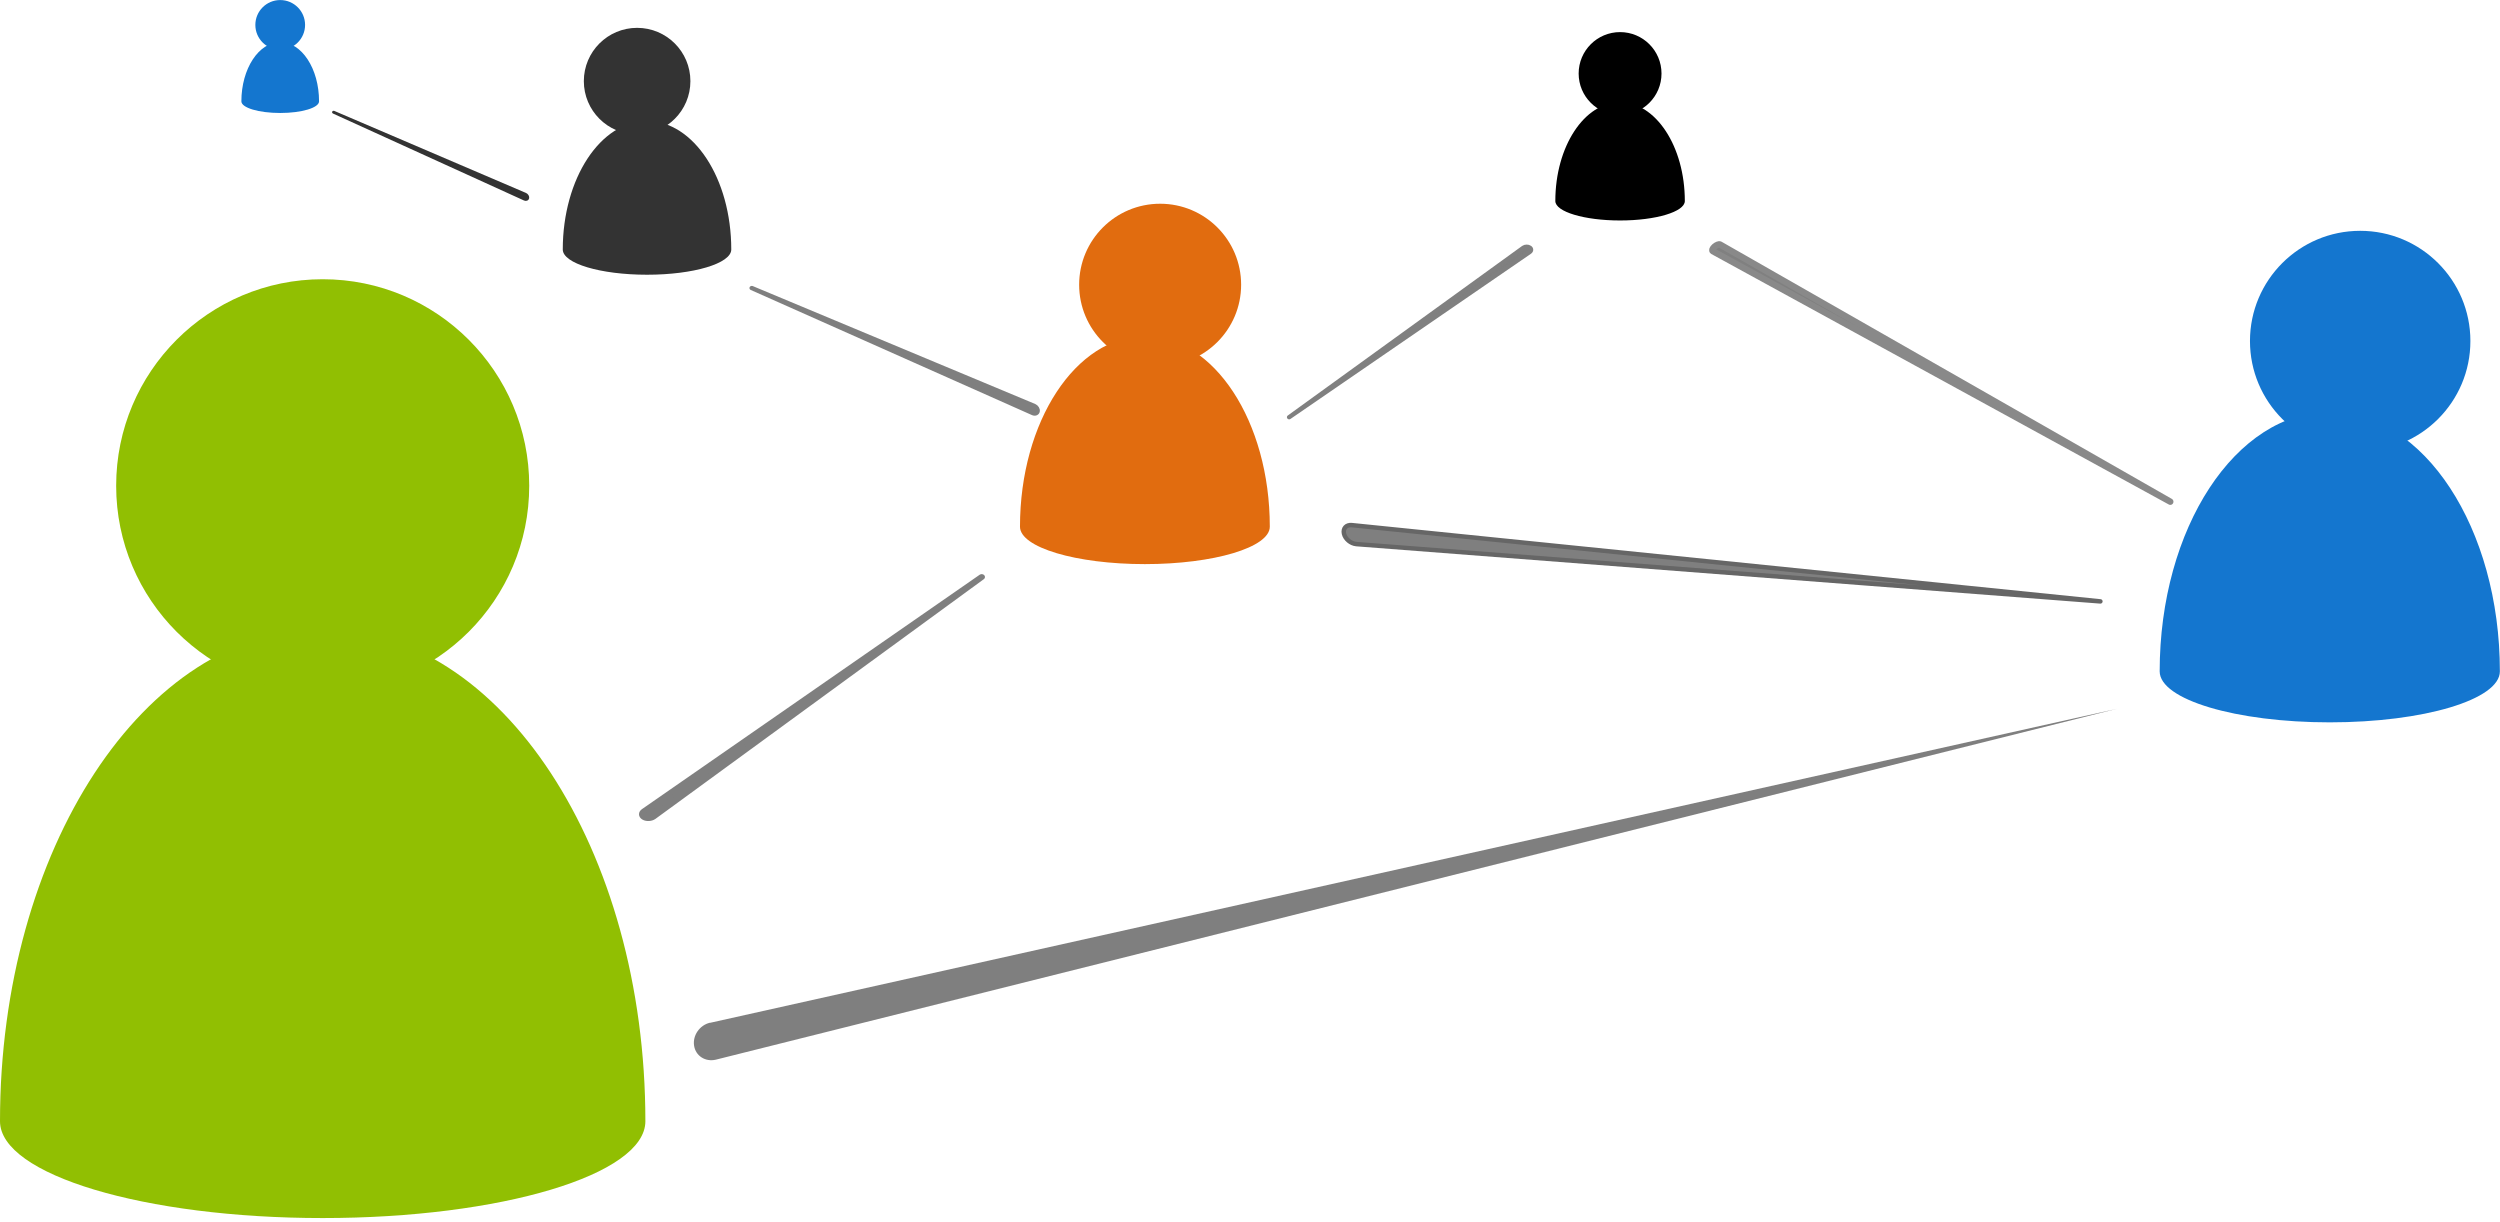 <?xml version="1.0"?>
<svg xmlns="http://www.w3.org/2000/svg" width="712" height="348" fill-rule="evenodd" viewBox="0 0 712 348">
  <path fill="#1476cf" d="M711.962 191.204c0-40.788-21.689-73.884-48.443-73.884-26.755 0-48.444 33.096-48.444 73.884 0 8.03 21.69 14.522 48.444 14.522s48.443-6.491 48.443-14.522z"/>
  <circle fill="#1476cf" transform="matrix(.038 0 0 .038 -16.228 -7.374)" r="826" cy="2750" cx="18116"/>
  <g transform="matrix(.027 0 0 .027 77.998 9.143)">
    <path d="M14883 1782c0-575-306-1042-683-1042s-683 467-683 1042c0 113 306 205 683 205s683-92 683-205z"/>
    <circle r="437" cy="437" cx="14200"/>
  </g>
  <path fill="#e16c0f" d="M361.639 150.003c0-29.981-15.91-54.26-35.573-54.26-19.625 0-35.573 24.316-35.573 54.26 0 5.892 15.91 10.657 35.573 10.657 19.625 0 35.573-4.765 35.573-10.657z"/>
  <circle fill="#e16c0f" transform="matrix(.038 0 0 .038 -16.228 -7.374)" r="607" cy="2328" cx="9122"/>
  <g transform="matrix(.034 0 0 .034 0 -18.054)" fill="#91bf02">
    <path d="M5406 9923c0-2277-1210-4124-2703-4124C1211 5799 0 7646 0 9923c0 448 1210 811 2703 811 1492 0 2703-363 2703-811z"/>
    <circle r="1730" cy="4600" cx="2703"/>
  </g>
  <path fill="#7f7f7f" d="M202.21 291.302l400.654-89.428-398.988 99.92c-2.98.703-5.758-1.063-6.201-3.989-.446-2.888 1.557-5.837 4.538-6.54l-.003.037z"/>
  <path fill="none" class="fil3" d="M205.576 314.058l392.576-121.203"/>
  <path fill="#7f7f7f" stroke="#666" stroke-width="1.271" stroke-linejoin="round" d="M384.979 149.551l213.211 21.727-211.935-16.323c-1.576-.15-3.152-1.464-3.49-2.965-.338-1.5.638-2.589 2.214-2.439z"/>
  <path fill="none" class="fil3" d="M385.616 152.254l212.536 19.025"/>
  <path fill="gray" stroke="#898989" stroke-width="33.87" stroke-linejoin="round" d="M14884 2096l1936 1967-1983-1944c-5-5 2-14 15-20s28-7 32-3z" transform="matrix(.051 -.015 .015 .052 -300.667 183.903)"/>
  <path fill="none" class="fil3" d="M541.378 71.69l73.509 73.359"/>
  <path fill="#7f7f7f" stroke="#7f7f7f" stroke-width="58.278" stroke-linejoin="round" d="M9973.494 3314.42l3004.751-2383.305L10055.77 3369.35c-22.082 17.755-58.347 20.247-80.988 4.779-22.64-15.467-23.37-41.956-1.288-59.71z" transform="matrix(.032 0 0 .028 -135.719 138.258)"/>
  <path fill="#7f7f7f" stroke="#7f7f7f" stroke-width="58.278" stroke-linejoin="round" d="M9973.494 3314.42l3004.751-2383.305L10055.77 3369.35c-22.082 17.755-58.347 20.247-80.988 4.779-22.64-15.467-23.37-41.956-1.288-59.71z" transform="matrix(-.01 -.019 .021 -.009 324.351 337.003)"/>
  <g fill="#1476cf" transform="matrix(.038 0 0 .038 .61 -1.17)">
    <path d="M2375.123 790.39c0-245.293-130.169-443.923-291.037-443.923-160.562 0-291.037 198.937-291.037 443.923 0 48.2 130.168 87.189 291.037 87.189 160.561 0 291.037-38.99 291.037-87.189z"/>
    <circle transform="matrix(.307 0 0 .307 -716.377 -497.171)" r="607" cy="2328" cx="9122"/>
  </g>
  <path stroke-width="58.278" stroke-linejoin="round" d="M9973.494 3314.42l3004.751-2383.305L10055.77 3369.35c-22.082 17.755-58.347 20.247-80.988 4.779-22.64-15.467-23.37-41.956-1.288-59.71z" transform="matrix(-.007 -.013 .014 -.006 172.845 206.272)" fill="#333" stroke="#333"/>
  <path fill="#7f7f7f" stroke-width="58.278" stroke-linejoin="round" d="M9973.494 3314.42l3004.751-2383.305L10055.77 3369.35c-22.082 17.755-58.347 20.247-80.988 4.779-22.64-15.467-23.37-41.956-1.288-59.71z" transform="matrix(-.022 -.001 .001 -.021 651.743 151.349)" stroke="gray"/>
  <g fill="#333">
    <path d="M208.266 71.055c0-20.222-10.732-36.597-23.994-36.597-13.236 0-23.993 16.4-23.993 36.597 0 3.973 10.731 7.188 23.993 7.188 13.237 0 23.994-3.215 23.994-7.188z"/>
    <circle transform="matrix(.025 0 0 .025 -46.599 -35.094)" r="607" cy="2328" cx="9122"/>
  </g>
</svg>
